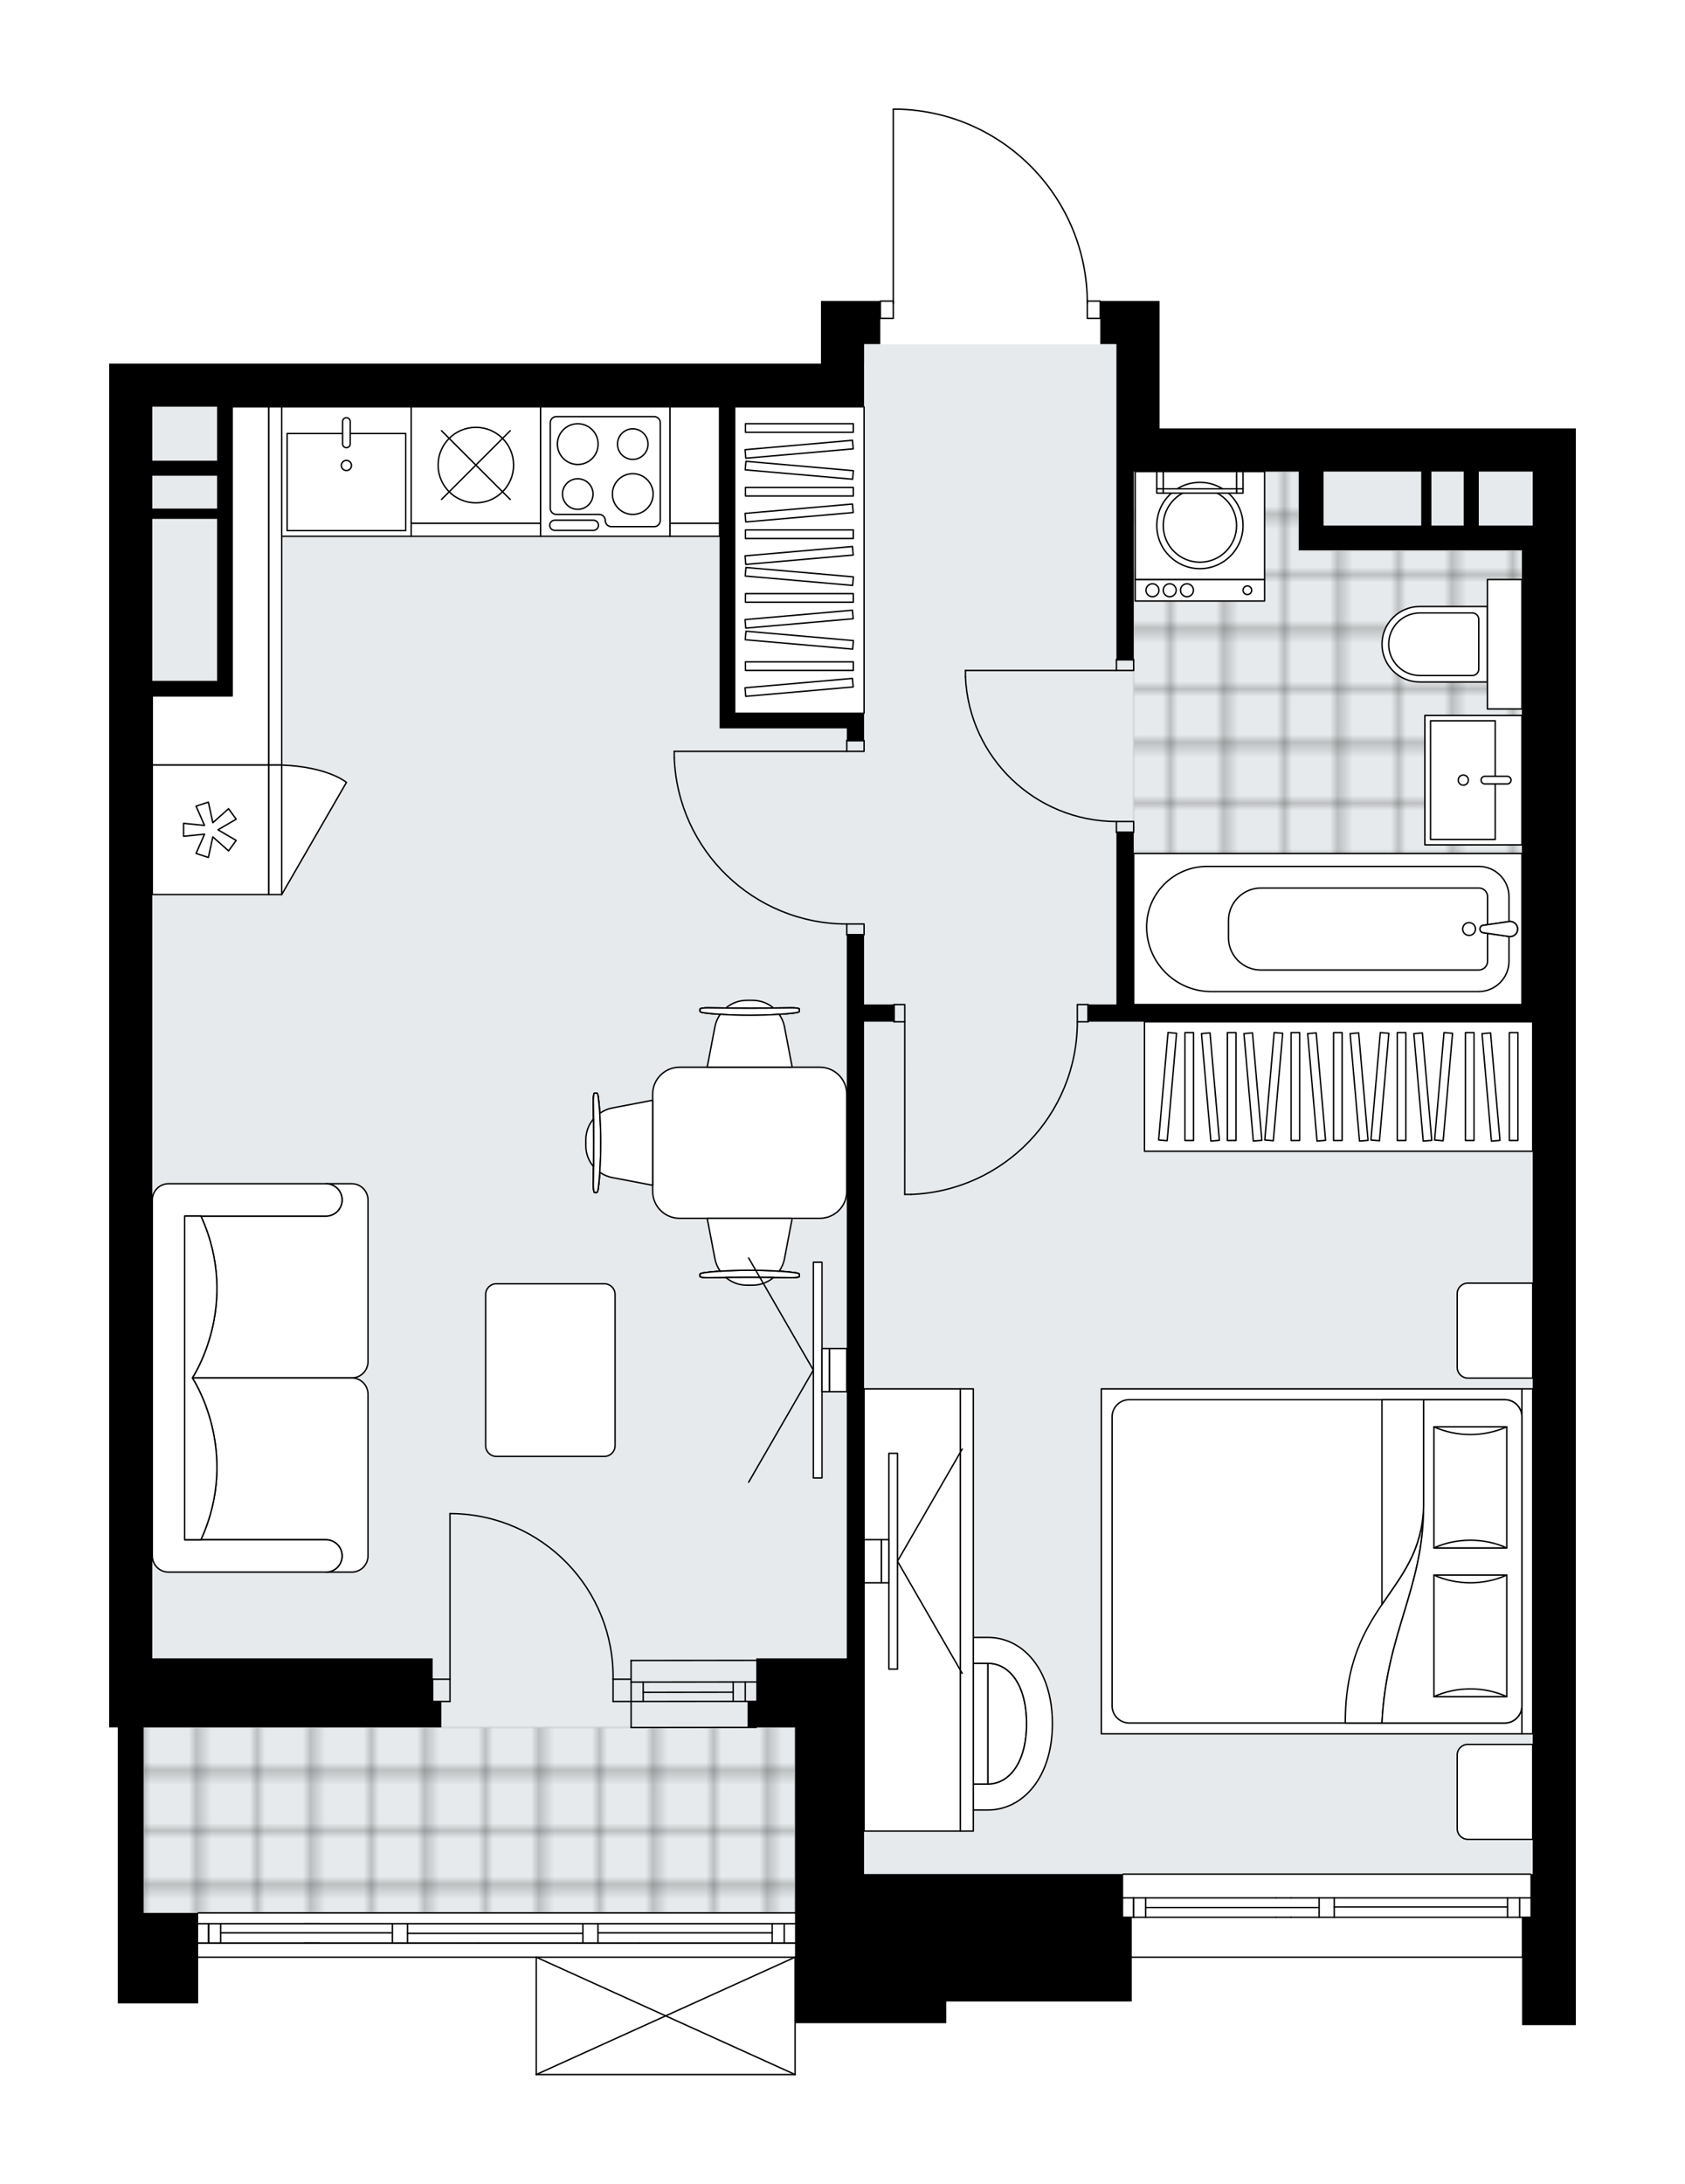 <svg xmlns="http://www.w3.org/2000/svg" xmlns:xlink="http://www.w3.org/1999/xlink" height="2000px" id="Layer_1" style="enable-background:new 0 0 1543.88 2000;" version="1.1" viewBox="0 0 1543.88 2000" width="1543.88px" x="0px" y="0px" xml:space="preserve">
<style type="text/css">
	.st0{fill:none;}
	.st1{opacity:0.5;fill:none;stroke:#121617;stroke-width:0.4;stroke-miterlimit:10;}
	.st2{fill:#FFFFFF;}
	.st3{fill:#E7EAEC;}
	
		.st4{fill:url(#SVGID_1_);stroke:#C8C8C8;stroke-width:2;stroke-linecap:round;stroke-linejoin:round;stroke-miterlimit:10;stroke-opacity:0.5;}
	
		.st5{fill:url(#SVGID_00000152961853478576092290000013680415254573443495_);stroke:#C8C8C8;stroke-width:2;stroke-linecap:round;stroke-linejoin:round;stroke-miterlimit:10;stroke-opacity:0.5;}
	.st6{fill:none;stroke:#000000;stroke-width:1.3;stroke-linecap:round;stroke-linejoin:round;stroke-miterlimit:10;}
	.st7{fill:#FFFFFF;stroke:#000000;stroke-width:1.3;stroke-linecap:round;stroke-linejoin:round;stroke-miterlimit:10;}
	.st8{font-family: 'Arial-BoldMT','Arial'; font-weight:bold;}
	.st9{font-size:104.575px;}
	.st10{font-size:87.146px;}
	.st11{font-family: 'ArialMT','Arial';}
	.st12{font-size:40px;}
</style>
<pattern height="14.57" id="New_Pattern_Swatch_3" patternUnits="userSpaceOnUse" style="overflow:visible;" viewBox="7.49 -22.06 14.57 14.57" width="14.57" x="-2704.74" y="-3347.55">
	<g>
		<rect class="st0" height="14.57" width="14.57" x="7.49" y="-22.06" />
		<g>
			<rect class="st1" height="7.29" width="7.29" x="14.77" y="-7.49" />
		</g>
		<g>
			<rect class="st1" height="7.29" width="7.29" x="0.2" y="-7.49" />
		</g>
		<g>
			<rect class="st1" height="7.29" width="7.29" x="22.06" y="-14.77" />
		</g>
		<g>
			<rect class="st1" height="7.29" width="7.29" x="7.49" y="-14.77" />
			<rect class="st1" height="7.29" width="7.29" x="14.77" y="-22.06" />
		</g>
		<g>
			<rect class="st1" height="7.29" width="7.29" x="0.2" y="-22.06" />
		</g>
		<g>
			<rect class="st1" height="7.29" width="7.29" x="22.06" y="-29.35" />
		</g>
		<g>
			<rect class="st1" height="7.29" width="7.29" x="7.49" y="-29.35" />
		</g>
	</g>
</pattern>
<path class="st2" d="M1443.88,392.4v1126.46v197.77v40.78  v35.17v62.18h-49.25v-61.57h-357.63v39.91H867.02v19.88H729.14V1900c0,0,0,0.01,0,0.01c0,0.04-0.01,0.07-0.02,0.11  c-0.01,0.05-0.01,0.1-0.03,0.15c0,0,0,0,0,0.01c0,0.01-0.01,0.01-0.01,0.01c-0.05,0.09-0.12,0.17-0.2,0.23  c-0.02,0.02-0.04,0.03-0.06,0.04c-0.09,0.05-0.2,0.09-0.31,0.09H491.35c-0.12,0-0.22-0.04-0.31-0.09c-0.02-0.01-0.04-0.03-0.06-0.04  c-0.08-0.06-0.16-0.14-0.2-0.23c0-0.01-0.01-0.01-0.01-0.01c0,0,0,0,0-0.01c-0.02-0.04-0.02-0.1-0.03-0.15  c-0.01-0.04-0.02-0.07-0.02-0.11c0,0,0-0.01,0-0.01v-106.82H181.59v41.69h-73.65v-55.3v-27.52v-169.99H100v-23.7v-39.5V372.52h0.03  v-39.5h652.17v-57.34h39.53h14.25c0.05-0.31,0.31-0.55,0.63-0.55h11.21l0-175.12c0-0.36,0.29-0.65,0.65-0.65h5.18c0,0,0.01,0,0.01,0  c0,0,0.01,0,0.01,0c46.66,1.38,90.27,20.59,122.79,54.09c31.9,32.86,49.73,75.98,50.4,121.68l11.24,0c0.32,0,0.58,0.24,0.63,0.55  h14.18h39.53V392.4h341.86h0.76H1443.88z" id="background" />
<g id="floor">
	<polygon class="st3" points="1022.93,431.9 1022.93,315.3 791.71,315.3 791.71,372.6 139.56,372.6 139.56,1518.8 131.62,1518.8    131.62,1751.96 728.45,1751.96 728.45,1716.44 791.71,1716.44 811.06,1716.44 1404.32,1716.44 1404.32,431.9  " />
	<pattern id="SVGID_1_" patternTransform="matrix(6.972 0 0 6.972 28766.69 19525.494)" xlink:href="#New_Pattern_Swatch_3">
	</pattern>
	<rect class="st4" height="169.89" width="596.82" x="131.62" y="1582.08" />
	
		<pattern id="SVGID_00000030450578759753933900000014786180013836494247_" patternTransform="matrix(6.972 0 0 6.972 28766.69 19525.494)" xlink:href="#New_Pattern_Swatch_3">
	</pattern>
	
		<polygon points="   1189.97,504.02 1189.97,431.89 1038.74,431.89 1038.74,920.02 1394.45,920.02 1394.45,504.02  " style="fill:url(#SVGID_00000030450578759753933900000014786180013836494247_);stroke:#C8C8C8;stroke-width:2;stroke-linecap:round;stroke-linejoin:round;stroke-miterlimit:10;stroke-opacity:0.5;" />
	<g id="LINE_00000024686914192795860930000002307936391253863048_">
		<line class="st6" x1="578.25" x2="692.85" y1="1540.55" y2="1540.44" />
	</g>
	<g id="LINE_00000140700724153194848040000012891389370930789259_">
		<line class="st6" x1="578.25" x2="692.85" y1="1558.33" y2="1558.23" />
	</g>
	<g id="LINE_00000007390701659005134070000013016871664080354214_">
		<line class="st6" x1="589.32" x2="671.76" y1="1549.93" y2="1549.82" />
	</g>
	<g id="LINE_00000071548033738914367880000007559990289039804561_">
		<line class="st6" x1="682.83" x2="682.83" y1="1540.44" y2="1558.23" />
	</g>
	<g id="LINE_00000057841660690704087940000007952938646004526214_">
		<line class="st6" x1="589.32" x2="589.32" y1="1540.55" y2="1558.33" />
	</g>
	<g id="LINE_00000009568400899875097250000017916426287025540772_">
		<line class="st6" x1="578.25" x2="692.85" y1="1520.78" y2="1520.68" />
	</g>
	<g id="LINE_00000171716769569548707180000017873782367778109364_">
		<line class="st6" x1="692.87" x2="578.28" y1="1582.06" y2="1582.17" />
	</g>
	<g id="LINE_00000171688958856177020550000010051411492863562397_">
		<line class="st6" x1="671.76" x2="671.76" y1="1540.43" y2="1558.21" />
	</g>
	<g id="LINE_00000158011506858022810680000018119009494156689316_">
		<line class="st6" x1="578.25" x2="578.28" y1="1520.78" y2="1582.17" />
	</g>
	<g id="LINE_00000146473747464395641970000003850716551337850774_">
		<line class="st6" x1="1029.1" x2="1402.23" y1="1716.45" y2="1716.45" />
	</g>
	<g id="LINE_00000149367887275740864930000013048966579096822451_">
		<line class="st6" x1="1038.62" x2="1038.62" y1="1738.19" y2="1755.97" />
	</g>
	<g id="LINE_00000160184476838956311750000018114837009688453815_">
		<line class="st6" x1="1392.35" x2="1392.35" y1="1738.19" y2="1755.97" />
	</g>
	<g id="LINE_00000064356165978632597800000013092839777549393321_">
		<line class="st6" x1="1381.28" x2="1222.49" y1="1746.59" y2="1746.59" />
	</g>
	<g id="LINE_00000080904037125174518110000001302183534587128200_">
		<line class="st6" x1="1381.28" x2="1381.28" y1="1755.97" y2="1738.19" />
	</g>
	<g id="LINE_00000116236326930389431070000016363747801039420846_">
		<line class="st6" x1="1038.62" x2="1038.62" y1="1738.19" y2="1755.97" />
	</g>
	<g id="LINE_00000151540461697228435660000000563285699934419097_">
		<line class="st6" x1="1049.69" x2="1049.69" y1="1755.97" y2="1738.19" />
	</g>
	<g id="LINE_00000092424225574481963980000005422489601530910089_">
		<line class="st6" x1="1026.85" x2="1013.02" y1="1755.97" y2="1755.97" />
	</g>
	<g id="LINE_00000121978534337530133120000000840882369284225156_">
		<line class="st6" x1="1013.02" x2="1026.85" y1="1738.19" y2="1738.19" />
	</g>
	<g id="LINE_00000126288902966110690430000008617706257700527507_">
		<line class="st6" x1="1402.23" x2="1029.1" y1="1792.53" y2="1792.53" />
	</g>
	<g id="LINE_00000067198199699709928320000014417985793875840135_">
		<line class="st6" x1="1222.49" x2="1222.49" y1="1738.19" y2="1755.97" />
	</g>
	<g id="LINE_00000026843296840890314890000010055857452683154307_">
		<line class="st6" x1="1182.97" x2="1169.14" y1="1755.97" y2="1755.97" />
	</g>
	<g id="LINE_00000171689768035619978990000004596000031718269827_">
		<line class="st6" x1="1208.66" x2="1208.66" y1="1755.97" y2="1738.19" />
	</g>
	<g id="LINE_00000152263164664165126080000014696163171093025436_">
		<line class="st6" x1="1169.14" x2="1182.97" y1="1738.19" y2="1738.19" />
	</g>
	<g id="LINE_00000027562034696612777440000014239921333995644094_">
		<line class="st6" x1="1208.66" x2="1049.69" y1="1747.08" y2="1747.08" />
	</g>
	<g id="LWPOLYLINE_00000180336077111617522060000006510158273460660368_">
		<line class="st6" x1="1182.97" x2="1402.23" y1="1738.19" y2="1738.19" />
	</g>
	<g id="LWPOLYLINE_00000178914186798014860810000007615621224673859476_">
		<line class="st6" x1="1169.14" x2="1026.85" y1="1738.19" y2="1738.19" />
	</g>
	<g id="LWPOLYLINE_00000163761499026715136100000018302500033178886047_">
		<line class="st6" x1="1013.02" x2="1029.1" y1="1738.19" y2="1738.19" />
	</g>
	<g id="LWPOLYLINE_00000170266664472600397180000004482373066430452652_">
		<line class="st6" x1="1182.97" x2="1402.23" y1="1755.97" y2="1755.97" />
	</g>
	<g id="LWPOLYLINE_00000083057437121045762380000001450626325023893429_">
		<line class="st6" x1="1169.14" x2="1026.85" y1="1755.97" y2="1755.97" />
	</g>
	<g id="LWPOLYLINE_00000103987389791799478170000006009262625272002458_">
		<line class="st6" x1="1013.02" x2="1029.1" y1="1755.97" y2="1755.97" />
	</g>
	<g id="LINE_00000039813275705340665960000008920078308314163363_">
		<line class="st6" x1="181.59" x2="728.44" y1="1751.96" y2="1751.96" />
	</g>
	<g id="LINE_00000098930090263383010600000010768622465891402628_">
		<line class="st6" x1="191.12" x2="191.12" y1="1761.84" y2="1779.63" />
	</g>
	<g id="LINE_00000092426113909924283150000005590016197852141239_">
		<line class="st6" x1="718.56" x2="718.56" y1="1761.84" y2="1779.63" />
	</g>
	<g id="LINE_00000133491489123238531510000009730142902073736628_">
		<line class="st6" x1="707.5" x2="547.91" y1="1770.24" y2="1770.24" />
	</g>
	<g id="LINE_00000000192820478982484060000003326404674834057405_">
		<line class="st6" x1="707.5" x2="707.5" y1="1779.63" y2="1761.84" />
	</g>
	<g id="LINE_00000139983990277016366630000006514238042859855528_">
		<line class="st6" x1="191.12" x2="191.12" y1="1761.84" y2="1779.63" />
	</g>
	<g id="LINE_00000155842626530700547060000018287295811173313178_">
		<line class="st6" x1="202.19" x2="202.19" y1="1779.63" y2="1761.84" />
	</g>
	<g id="LINE_00000116223039613927373780000006143817845886262679_">
		<line class="st6" x1="373.38" x2="373.38" y1="1761.84" y2="1779.63" />
	</g>
	<g id="LINE_00000149375782459174569710000017661208577646757290_">
		<line class="st6" x1="438.93" x2="425.09" y1="1779.63" y2="1779.63" />
	</g>
	<g id="LINE_00000031910849331035229340000002923043045345558444_">
		<line class="st6" x1="359.55" x2="359.55" y1="1779.63" y2="1761.84" />
	</g>
	<g id="LINE_00000129168088955952858650000004191301076734590142_">
		<line class="st6" x1="425.09" x2="438.93" y1="1761.84" y2="1761.84" />
	</g>
	<g id="LINE_00000151511309985462137500000013701390006700409533_">
		<line class="st6" x1="728.44" x2="181.59" y1="1779.63" y2="1779.63" />
	</g>
	<g id="LINE_00000085939379996874880170000003050785950734975163_">
		<line class="st6" x1="547.91" x2="547.91" y1="1761.84" y2="1779.63" />
	</g>
	<g id="LINE_00000016046184320258143960000006690781022066597310_">
		<line class="st6" x1="585.66" x2="571.83" y1="1779.63" y2="1779.63" />
	</g>
	<g id="LINE_00000121993387908062791910000011579953128914167709_">
		<line class="st6" x1="534.07" x2="534.07" y1="1779.63" y2="1761.84" />
	</g>
	<g id="LINE_00000099621032823927726650000007351474663629916344_">
		<line class="st6" x1="571.83" x2="585.66" y1="1761.84" y2="1761.84" />
	</g>
	<g id="LINE_00000008858662957006270780000013647059514080498321_">
		<line class="st6" x1="534.07" x2="373.38" y1="1770.73" y2="1770.73" />
	</g>
	<g id="LWPOLYLINE_00000060751141287810217640000005550022834911377829_">
		<line class="st6" x1="585.66" x2="728.44" y1="1761.84" y2="1761.84" />
	</g>
	<g id="LWPOLYLINE_00000120544174471312631400000011541099009197909679_">
		<line class="st6" x1="571.83" x2="438.93" y1="1761.84" y2="1761.84" />
	</g>
	<g id="LWPOLYLINE_00000130644749630811137170000012012979400007263422_">
		<line class="st6" x1="425.09" x2="181.59" y1="1761.84" y2="1761.84" />
	</g>
	<g id="LWPOLYLINE_00000088855701575616998000000005974616245709938875_">
		<line class="st6" x1="585.66" x2="728.44" y1="1779.63" y2="1779.63" />
	</g>
	<g id="LWPOLYLINE_00000167387060858206468280000018154480930007385265_">
		<line class="st6" x1="571.83" x2="438.93" y1="1779.63" y2="1779.63" />
	</g>
	<g id="LWPOLYLINE_00000139261081246083056520000016651875421339570606_">
		<line class="st6" x1="425.09" x2="181.59" y1="1779.63" y2="1779.63" />
	</g>
	<g id="LINE_00000078014317743659733580000006491477770307617454_">
		<line class="st6" x1="292.72" x2="278.89" y1="1779.63" y2="1779.63" />
	</g>
	<g id="LINE_00000165913838357617094960000012406309423125439922_">
		<line class="st6" x1="278.89" x2="292.72" y1="1761.84" y2="1761.84" />
	</g>
	<g id="LINE_00000066480526571000355250000014940988747930321805_">
		<line class="st6" x1="358.34" x2="202.19" y1="1770.24" y2="1770.24" />
	</g>
	<line class="st6" x1="181.02" x2="728.45" y1="1792.53" y2="1792.53" />
	<g id="LWPOLYLINE_00000150061365518080432410000009415588602297677733_">
		<rect class="st6" height="15.81" width="11.86" x="996.25" y="275.77" />
	</g>
	<g id="LWPOLYLINE_00000180341448485423441020000004745737763691507870_">
		<rect class="st6" height="15.81" width="11.86" x="806.63" y="275.77" />
	</g>
	<g id="LWPOLYLINE_00000164486450621255147360000010500781885284718216_">
		<path class="st6" d="M823.67,100c96.13,2.85,172.59,81.6,172.59,177.77" />
	</g>
	<g id="LINE_00000138565970496960212860000006725054190434280623_">
		<line class="st6" x1="818.48" x2="818.49" y1="277.77" y2="100" />
	</g>
	<g id="LINE_00000030445962865242052670000009227567414464449157_">
		<line class="st6" x1="818.49" x2="823.67" y1="100" y2="100" />
	</g>
	<g id="LWPOLYLINE_00000164513056825305937190000001985728914790047908_">
		<rect class="st6" height="9.88" width="15.81" x="775.88" y="678.28" />
	</g>
	<g id="LWPOLYLINE_00000177453682044594579380000016662376380615953804_">
		<rect class="st6" height="9.88" width="15.81" x="775.88" y="846.26" />
	</g>
	<g id="LINE_00000050655170571987708780000012657777591529616272_">
		<line class="st6" x1="775.88" x2="791.69" y1="678.28" y2="678.28" />
	</g>
	<g id="LINE_00000134954081832467510990000013193959672625770670_">
		<line class="st6" x1="775.88" x2="791.69" y1="856.14" y2="856.14" />
	</g>
	<g id="LINE_00000062905463940795502830000009887724742784049045_">
		<line class="st6" x1="775.88" x2="617.78" y1="688.16" y2="688.16" />
	</g>
	<g id="LINE_00000035519825181001064810000009760719254349834145_">
		<line class="st6" x1="617.78" x2="617.78" y1="694.09" y2="688.16" />
	</g>
	<g id="ARC_00000129896849442817059700000002831680157265494931_">
		<path class="st6" d="M775.88,846.26c-85.01-0.05-154.81-67.23-158.09-152.17" />
	</g>
	<g id="LWPOLYLINE_00000103223287119895788270000001078604932145469880_">
		<rect class="st6" height="9.88" width="15.81" x="1022.93" y="604.17" />
	</g>
	<g id="LWPOLYLINE_00000130615069465999495080000009624046608156632502_">
		<rect class="st6" height="9.88" width="15.81" x="1022.92" y="752.39" />
	</g>
	<g id="LINE_00000015320194852934826110000011841711028455553471_">
		<line class="st6" x1="1022.93" x2="1038.74" y1="604.17" y2="604.17" />
	</g>
	<g id="LINE_00000108279859372368023420000003360023938307196047_">
		<line class="st6" x1="1022.92" x2="1038.73" y1="762.27" y2="762.27" />
	</g>
	<g id="LINE_00000105394420191217574180000002512697538887664524_">
		<line class="st6" x1="1022.93" x2="884.59" y1="614.05" y2="614.05" />
	</g>
	<g id="ARC_00000161598812565696404860000009701211044726553010_">
		<path class="st6" d="M1022.92,752.39c-74.1-0.05-135.04-58.39-138.33-132.41" />
	</g>
	<g id="LINE_00000010301171287938629130000007496986351688524435_">
		<line class="st6" x1="884.59" x2="884.59" y1="614.05" y2="619.98" />
	</g>
	<g id="LWPOLYLINE_00000155866498184064231370000018283865555688650122_">
		<rect class="st6" height="15.81" width="9.88" x="819.12" y="920.02" />
	</g>
	<g id="LWPOLYLINE_00000059998786290500398750000004944290076512950934_">
		<rect class="st6" height="15.81" width="9.88" x="987.1" y="920.02" />
	</g>
	<g id="LINE_00000131325937030478125180000015599434483468328608_">
		<line class="st6" x1="819.12" x2="819.12" y1="935.83" y2="920.02" />
	</g>
	<g id="LINE_00000023282577936330471670000012612913446962890656_">
		<line class="st6" x1="996.98" x2="996.98" y1="935.83" y2="920.02" />
	</g>
	<g id="LINE_00000044168221001330511340000011186573877112937364_">
		<line class="st6" x1="829" x2="828.99" y1="935.83" y2="1093.93" />
	</g>
	<g id="LINE_00000176749902388771241650000001763257016402063496_">
		<line class="st6" x1="834.92" x2="828.99" y1="1093.93" y2="1093.93" />
	</g>
	<g id="ARC_00000139264005345490350330000006287155953915801991_">
		<path class="st6" d="M987.1,935.83c-0.05,85.01-67.23,154.81-152.17,158.09" />
	</g>
	<g id="ARC_00000091701139304616571590000002409016239398108836_">
		<path class="st6" d="M561.73,1537.95c1.23-82.54-64.68-150.45-147.22-151.69c-0.74-0.01-1.48-0.02-2.22-0.02" />
	</g>
	<g id="LINE_00000089556504846304396630000005714586561465951888_">
		<line class="st6" x1="412.29" x2="412.29" y1="1537.95" y2="1386.25" />
	</g>
	<g id="LINE_00000120546640341386571540000000749779640726774169_">
		<line class="st6" x1="577.58" x2="561.73" y1="1537.95" y2="1537.95" />
	</g>
	<g id="LINE_00000083049002259895827650000006043353370010241948_">
		<line class="st6" x1="561.73" x2="561.73" y1="1537.95" y2="1558.33" />
	</g>
	<g id="LINE_00000023276138445827176030000008641015143245669766_">
		<line class="st6" x1="561.73" x2="577.58" y1="1558.33" y2="1558.33" />
	</g>
	<g id="LINE_00000081637606030462392660000016754088044635442856_">
		<line class="st6" x1="396.44" x2="412.29" y1="1558.33" y2="1558.33" />
	</g>
	<g id="LINE_00000147206524689072158240000007369185163146369184_">
		<line class="st6" x1="412.29" x2="412.29" y1="1558.33" y2="1537.95" />
	</g>
	<g id="LINE_00000043422039032222124750000003254400753183361154_">
		<line class="st6" x1="412.29" x2="396.44" y1="1537.95" y2="1537.95" />
	</g>
	<g id="LINE_00000132786099764865747120000016040642151509783456_">
		<line class="st6" x1="396.44" x2="396.44" y1="1558.33" y2="1537.95" />
	</g>
	<g id="LINE_00000079467093991657157630000007424659377984796566_">
		<line class="st6" x1="728.49" x2="491.34" y1="1900" y2="1900" />
	</g>
	<g id="LINE_00000132769788107020086640000002960349139931327115_">
		<line class="st6" x1="491.34" x2="491.34" y1="1900" y2="1792.53" />
	</g>
	<g id="LINE_00000083060496757439637800000004796165040097404853_">
		<line class="st6" x1="728.49" x2="728.49" y1="1792.53" y2="1900" />
	</g>
	<g id="LWPOLYLINE_00000132782119322211784590000011153990764569588922_">
		<line class="st6" x1="491.34" x2="728.49" y1="1792.53" y2="1900" />
	</g>
	<g id="LWPOLYLINE_00000054224895522915857810000017925927414149722284_">
		<line class="st6" x1="728.49" x2="491.34" y1="1792.53" y2="1900" />
	</g>
	<polygon points="1029.11,1716.37 791.68,1716.37 791.68,1582.06 791.71,1582.06 791.71,1518.86 791.71,935.75 819.14,935.75    819.14,919.95 791.71,919.95 791.71,856.23 775.88,856.23 775.88,1518.86 692.89,1518.86 692.89,1558.36 684.99,1558.36    684.99,1582.06 692.89,1582.06 728.44,1582.06 728.44,1827.99 728.31,1827.99 728.31,1852.97 867.02,1852.97 867.02,1833.09    1037.01,1833.09 1037.01,1755.87 1029.11,1755.87  " />
	<path d="M1404.32,392.4h-341.86V275.67h-39.53h-14.81v39.5h14.81v77.22v39.5v172.28h15.83V431.9h151.22v49.44v22.68h204.49v415.92   h-355.75V762.19h-15.8v157.76h-25.93v15.8h407.32v583.11v197.51h-2.07v39.5h-7.9v36.7h0.29v62.18h49.25v-62.18v-35.17v-40.78   v-197.77V392.4h-38.8H1404.32z M1302.18,481.34h-89.49V431.9h89.49V481.34z M1341.11,481.34h-29.59V431.9h29.59V481.34z    M1404.32,481.34h-49.38V431.9h49.38V481.34z" />
	<path d="M791.74,275.67h-39.53v57.34H100.03v39.5H100v1146.34v39.5v23.7h7.93v169.99v27.52v55.3h73.65v-82.83h-49.95v-169.99   h272.73v-23.7h-7.9v-39.5H139.57V637.31h59.35h13.83V372.52h446.57v294.61h13.83h102.77v11.21h15.8v-11.21v-14.02H673.14v-280.6   h118.57v-39.5h0.03v-17.84h14.81v-39.5H791.74z M139.57,372.52h59.35v49.44h-59.35V372.52z M139.57,435.72h59.35v30.07h-59.35   V435.72z M139.57,623.55V475.22h59.32l0.03-0.11v148.44H139.57z" />
</g>
<g id="mebel">
	<g>
		<path class="st7" d="M1335.15,1184.88v67.38c0,5.46,4.42,9.88,9.88,9.88h59.29v-86.95h-59.47    C1339.49,1175.19,1335.15,1179.53,1335.15,1184.88z" />
		<path class="st7" d="M1335.15,1607.35v67.38c0,5.46,4.42,9.88,9.88,9.88h59.29v-86.95h-59.47    C1339.49,1597.65,1335.15,1601.99,1335.15,1607.35z" />
		<g>
			
				<rect class="st7" height="9.88" transform="matrix(-1.836970e-16 1 -1 -1.836970e-16 2829.362 30.611)" width="315.93" x="1241.41" y="1425.05" />
			
				<rect class="st7" height="385.36" transform="matrix(-1.836970e-16 1 -1 -1.836970e-16 2631.739 228.234)" width="315.93" x="1043.79" y="1237.3" />
			<path class="st7" d="M1394.43,1297.71v264.54c0,8.73-7.08,15.81-15.81,15.81h-343.86c-8.73,0-15.81-7.08-15.81-15.81v-264.54     c0-8.73,7.08-15.81,15.81-15.81h343.86C1387.36,1281.9,1394.43,1288.98,1394.43,1297.71z" />
			<path class="st7" d="M1266.22,1578.07c4.05-82.63,38.1-123.58,38.12-197.98c-2.69,79.61-71.87,88.11-71.72,197.98     L1266.22,1578.07z" />
			<g>
				<path class="st7" d="M1266.22,1578.07c4.05-82.63,38.1-123.58,38.12-197.98l0-98.18h74.29c8.73,0,15.81,7.08,15.81,15.81v264.54      c0,8.73-7.08,15.81-15.81,15.81L1266.22,1578.07L1266.22,1578.07z" />
			</g>
			
				<rect class="st7" height="66.73" transform="matrix(-1.836970e-16 1 -1 -1.836970e-16 2709.442 15.034)" width="110.87" x="1291.77" y="1328.87" />
			<path class="st7" d="M1313.84,1417.67c20.96-9.39,45.77-9.39,66.73,0H1313.84z" />
			<path class="st7" d="M1380.57,1306.8c-20.96,9.39-45.77,9.39-66.73,0L1380.57,1306.8z" />
			
				<rect class="st7" height="66.73" transform="matrix(-1.836970e-16 1 -1 -1.836970e-16 2845.423 151.014)" width="111.29" x="1291.56" y="1464.85" />
			<path class="st7" d="M1313.84,1553.87c20.96-9.43,45.77-9.43,66.73,0H1313.84z" />
			<path class="st7" d="M1380.57,1442.57c-20.96,9.43-45.77,9.43-66.73,0H1380.57z" />
			<g>
				<path class="st7" d="M1304.34,1380.08v-98.18h-38.12v187.6C1284.2,1442.92,1302.96,1420.79,1304.34,1380.08z" />
			</g>
		</g>
	</g>
	<g>
		<g>
			<g>
				<path class="st7" d="M806.28,1538.16v81.07c0,8.16,6.62,14.78,14.78,14.78h84.14v-110.62h-84.14      C812.9,1523.38,806.28,1529.99,806.28,1538.16z" />
				<path class="st7" d="M905.19,1634c19.2,0,35.42-19.32,35.42-55.33s-16.02-55.29-35.42-55.29V1634z" />
				<path class="st7" d="M905.19,1499.66c32.36,0,59.08,29.89,59.08,79s-27.06,79.05-59.08,79.05H821.1V1634h84.09      c19.2,0,35.42-19.32,35.42-55.33s-16.02-55.29-35.42-55.29H821.1v-23.71H905.19z" />
			</g>
		</g>
		<g>
			
				<rect class="st7" height="88.28" transform="matrix(-5.881253e-10 1 -1 -5.881253e-10 2310.331 638.698)" width="404.98" x="633.33" y="1430.38" />
			
				<rect class="st7" height="11.86" transform="matrix(-4.035956e-10 1 -1 -4.035956e-10 2360.397 588.632)" width="404.98" x="683.39" y="1468.59" />
		</g>
	</g>
	<g>
		
			<rect class="st7" height="355.72" transform="matrix(1.435268e-10 -1 1 1.435268e-10 231.341 2221.597)" width="118.57" x="1167.18" y="817.27" />
		<g>
			
				<rect class="st7" height="7.85" transform="matrix(1.353229e-10 -1 1 1.353229e-10 94.499 2084.755)" width="98.81" x="1040.22" y="991.2" />
			
				<rect class="st7" height="7.85" transform="matrix(1.353229e-10 -1 1 1.353229e-10 133.409 2123.665)" width="98.81" x="1079.13" y="991.2" />
			
				<rect class="st7" height="7.85" transform="matrix(1.355254e-10 -1 1 1.355254e-10 191.772 2182.029)" width="98.81" x="1137.49" y="991.2" />
			
				<rect class="st7" height="7.85" transform="matrix(1.352128e-10 -1 1 1.352128e-10 230.682 2220.938)" width="98.81" x="1176.4" y="991.2" />
			
				<rect class="st7" height="7.85" transform="matrix(1.353043e-10 -1 1 1.353043e-10 289.045 2279.302)" width="98.81" x="1234.77" y="991.2" />
			
				<rect class="st7" height="7.85" transform="matrix(0.087 -0.996 0.996 0.087 -14.44 1974.497)" width="98.81" x="1020.77" y="991.2" />
			
				<rect class="st7" height="7.85" transform="matrix(0.087 -0.996 0.996 0.087 74.355 2071.4)" width="98.81" x="1118.04" y="991.2" />
			
				<rect class="st7" height="7.85" transform="matrix(0.087 -0.996 0.996 0.087 163.15 2168.303)" width="98.81" x="1215.31" y="991.2" />
			
				<rect class="st7" height="7.85" transform="matrix(-0.087 -0.996 0.996 -0.087 214.404 2186.721)" width="98.81" x="1059.68" y="991.2" />
			
				<rect class="st7" height="7.85" transform="matrix(-0.087 -0.996 0.996 -0.087 256.704 2225.482)" width="98.81" x="1098.59" y="991.2" />
			
				<rect class="st7" height="7.85" transform="matrix(-0.087 -0.996 0.996 -0.087 320.154 2283.624)" width="98.81" x="1156.95" y="991.2" />
			
				<rect class="st7" height="7.85" transform="matrix(-0.087 -0.996 0.996 -0.087 362.455 2322.385)" width="98.81" x="1195.86" y="991.2" />
			
				<rect class="st7" height="7.85" transform="matrix(0.087 -0.996 0.996 0.087 216.427 2226.445)" width="98.81" x="1273.68" y="991.2" />
			
				<rect class="st7" height="7.85" transform="matrix(-0.087 -0.996 0.996 -0.087 425.906 2380.527)" width="98.81" x="1254.22" y="991.2" />
			
				<rect class="st7" height="7.85" transform="matrix(1.355068e-10 -1 1 1.355068e-10 351.524 2341.78)" width="98.81" x="1297.25" y="991.2" />
			
				<rect class="st7" height="7.85" transform="matrix(1.352128e-10 -1 1 1.352128e-10 391.744 2382)" width="98.81" x="1337.47" y="991.2" />
			
				<rect class="st7" height="7.85" transform="matrix(-0.087 -0.996 0.996 -0.087 493.83 2442.768)" width="98.81" x="1316.7" y="991.2" />
		</g>
	</g>
	<g>
		<rect class="st7" height="280.63" width="118.57" x="673.13" y="372.6" />
		<g>
			<rect class="st7" height="7.85" width="98.81" x="683.01" y="388.06" />
			<rect class="st7" height="7.85" width="98.81" x="683.01" y="446.42" />
			<rect class="st7" height="7.85" width="98.81" x="683.01" y="485.33" />
			<rect class="st7" height="7.85" width="98.81" x="683.01" y="543.7" />
			
				<rect class="st7" height="7.85" transform="matrix(0.996 0.087 -0.087 0.996 40.342 -62.195)" width="98.81" x="683.01" y="426.97" />
			
				<rect class="st7" height="7.85" transform="matrix(0.996 0.087 -0.087 0.996 48.82 -61.825)" width="98.81" x="683.01" y="524.24" />
			
				<rect class="st7" height="7.85" transform="matrix(0.996 -0.087 0.087 0.996 -33.072 65.4)" width="98.81" x="683.01" y="407.51" />
			
				<rect class="st7" height="7.85" transform="matrix(0.996 -0.087 0.087 0.996 -38.159 65.622)" width="98.81" x="683.01" y="465.88" />
			
				<rect class="st7" height="7.85" transform="matrix(0.996 -0.087 0.087 0.996 -41.55 65.77)" width="98.81" x="683.01" y="504.79" />
			
				<rect class="st7" height="7.85" transform="matrix(0.996 0.087 -0.087 0.996 53.907 -61.603)" width="98.81" x="683.01" y="582.61" />
			
				<rect class="st7" height="7.85" transform="matrix(0.996 -0.087 0.087 0.996 -46.637 65.993)" width="98.81" x="683.01" y="563.15" />
			<rect class="st7" height="7.85" width="98.81" x="683.01" y="606.17" />
			
				<rect class="st7" height="7.85" transform="matrix(0.996 -0.087 0.087 0.996 -52.082 66.23)" width="98.81" x="683.01" y="625.63" />
		</g>
	</g>
	<g>
		<path class="st7" d="M298.64,1113.78L298.64,1113.78c8.19,0,14.82-6.64,14.82-14.82v0c0-8.19-6.64-14.82-14.82-14.82h0h23.66    c8.22,0,14.88,6.66,14.88,14.88v148.09c0,8.19-6.7,14.89-14.89,14.89l-146.08,0c0,0,44.96-66.84,7.88-148.21H298.64z" />
		<path class="st7" d="M298.64,1410.21L298.64,1410.21c8.19,0,14.82,6.64,14.82,14.82v0c0,8.19-6.64,14.82-14.82,14.82h0h23.66    c8.22,0,14.88-6.66,14.88-14.88v-148.09c0-8.19-6.7-14.89-14.89-14.89l-146.08,0c0,0,44.96,66.84,7.88,148.21H298.64z" />
		<path class="st7" d="M154.38,1084.14h144.26c8.19,0,14.82,6.64,14.82,14.82l0,0c0,8.19-6.64,14.82-14.82,14.82H169.2v296.43    h129.44c8.19,0,14.82,6.64,14.82,14.82l0,0c0,8.19-6.64,14.82-14.82,14.82H154.38c-8.19,0-14.82-6.64-14.82-14.82v-326.08    C139.56,1090.81,146.23,1084.14,154.38,1084.14z" />
		<path class="st7" d="M184.09,1410.21c37.08-81.37-7.88-148.21-7.88-148.21v-0.01c0,0,44.96-66.84,7.88-148.21H169.2v296.43    L184.09,1410.21z" />
	</g>
	<g>
		<path class="st7" d="M751.16,1115.81H622.7c-13.64,0-24.7-11.06-24.7-24.7v-88.98c0-13.64,11.06-24.7,24.7-24.7h128.45    c13.64,0,24.7,11.06,24.7,24.7v88.98C775.86,1104.75,764.8,1115.81,751.16,1115.81z" />
		<g>
			<g id="LINE_00000021823282682743556020000008114735456197102211_">
				<path class="st7" d="M727.99,927.65c-23.92,3-58.26,3-82.18,0c-2.76-0.35-4.36-0.87-4.36-1.42v-0.14v-1.95      c0-0.59,3.1-1.07,6.92-1.07c25.62,0.41,51.45,0.41,77.07,0c3.82,0,6.92,0.48,6.92,1.07v1.95v0.14      C732.36,926.78,730.76,927.3,727.99,927.65z" />
			</g>
			<g id="LINE_00000028325991031832470970000005891024984008200614_">
				<path class="st7" d="M727.99,927.65c-23.92,3-58.26,3-82.18,0c-2.76-0.35-4.36-0.87-4.36-1.42v-0.14v-1.95      c0-0.59,3.1-1.07,6.92-1.07c25.62,0.41,51.45,0.41,77.07,0c3.82,0,6.92,0.48,6.92,1.07v1.95v0.14      C732.36,926.78,730.76,927.3,727.99,927.65z" />
			</g>
			<g id="LINE_00000067206157918132646180000002944488224767718548_">
				<path class="st7" d="M727.99,927.65c-23.92,3-58.26,3-82.18,0c-2.76-0.35-4.36-0.87-4.36-1.42v-0.14v-1.95      c0-0.59,3.1-1.07,6.92-1.07c25.62,0.41,51.45,0.41,77.07,0c3.82,0,6.92,0.48,6.92,1.07v1.95v0.14      C732.36,926.78,730.76,927.3,727.99,927.65z" />
			</g>
			<path class="st7" d="M708.75,923.21c-5.2-4.4-11.89-7.02-19.12-7.02h-5.45c-7.23,0-13.92,2.62-19.12,7.02     C679.62,923.34,694.18,923.34,708.75,923.21z" />
			<path class="st7" d="M725.84,977.42l-7.09-37.15c-0.8-4.2-2.55-7.98-4.87-11.31c-17.15,1.21-36.8,1.21-53.95,0     c-2.32,3.33-4.07,7.12-4.87,11.31l-7.09,37.15H725.84z" />
		</g>
		<g>
			<g id="LINE_00000098911295012632568610000004364784888147072159_">
				<path class="st7" d="M548.22,1005.53c3,23.92,3,58.26,0,82.18c-0.35,2.76-0.87,4.36-1.42,4.36h-0.14h-1.95      c-0.59,0-1.07-3.1-1.07-6.92c0.41-25.62,0.41-51.45,0-77.07c0-3.82,0.48-6.92,1.07-6.92h1.95h0.14      C547.36,1001.16,547.88,1002.77,548.22,1005.53z" />
			</g>
			<g id="LINE_00000178926799537765494740000016758921830122290821_">
				<path class="st7" d="M548.22,1005.53c3,23.92,3,58.26,0,82.18c-0.35,2.76-0.87,4.36-1.42,4.36h-0.14h-1.95      c-0.59,0-1.07-3.1-1.07-6.92c0.41-25.62,0.41-51.45,0-77.07c0-3.82,0.48-6.92,1.07-6.92h1.95h0.14      C547.36,1001.16,547.88,1002.77,548.22,1005.53z" />
			</g>
			<g id="LINE_00000119836960836996939720000004050911089612091546_">
				<path class="st7" d="M548.22,1005.53c3,23.92,3,58.26,0,82.18c-0.35,2.76-0.87,4.36-1.42,4.36h-0.14h-1.95      c-0.59,0-1.07-3.1-1.07-6.92c0.41-25.62,0.41-51.45,0-77.07c0-3.82,0.48-6.92,1.07-6.92h1.95h0.14      C547.36,1001.16,547.88,1002.77,548.22,1005.53z" />
			</g>
			<path class="st7" d="M543.79,1024.77c-4.4,5.2-7.02,11.89-7.02,19.12v5.45c0,7.23,2.62,13.92,7.02,19.12     C543.92,1053.9,543.92,1039.34,543.79,1024.77z" />
			<path class="st7" d="M598,1007.69l-37.15,7.09c-4.2,0.8-7.98,2.55-11.31,4.87c1.21,17.15,1.21,36.8,0,53.95     c3.33,2.32,7.12,4.07,11.31,4.87l37.15,7.09V1007.69z" />
		</g>
		<g>
			<g id="LINE_00000121262509354425533690000012750065016612245395_">
				<path class="st7" d="M645.82,1165.59c23.92-3,58.26-3,82.18,0c2.76,0.35,4.36,0.87,4.36,1.42v0.14v1.95      c0,0.59-3.1,1.07-6.92,1.07c-25.62-0.41-51.45-0.41-77.07,0c-3.82,0-6.92-0.48-6.92-1.07v-1.95V1167      C641.45,1166.45,643.05,1165.93,645.82,1165.59z" />
			</g>
			<g id="LINE_00000137837654848345402980000017114228310420817290_">
				<path class="st7" d="M645.82,1165.59c23.92-3,58.26-3,82.18,0c2.76,0.35,4.36,0.87,4.36,1.42v0.14v1.95      c0,0.59-3.1,1.07-6.92,1.07c-25.62-0.41-51.45-0.41-77.07,0c-3.82,0-6.92-0.48-6.92-1.07v-1.95V1167      C641.45,1166.45,643.05,1165.93,645.82,1165.59z" />
			</g>
			<g id="LINE_00000154417134705093100610000002305386180111523467_">
				<path class="st7" d="M645.82,1165.59c23.92-3,58.26-3,82.18,0c2.76,0.35,4.36,0.87,4.36,1.42v0.14v1.95      c0,0.59-3.1,1.07-6.92,1.07c-25.62-0.41-51.45-0.41-77.07,0c-3.82,0-6.92-0.48-6.92-1.07v-1.95V1167      C641.45,1166.45,643.05,1165.93,645.82,1165.59z" />
			</g>
			<path class="st7" d="M665.06,1170.03c5.2,4.4,11.89,7.02,19.12,7.02h5.45c7.23,0,13.92-2.63,19.12-7.02     C694.18,1169.9,679.62,1169.9,665.06,1170.03z" />
			<path class="st7" d="M647.97,1115.81l7.09,37.15c0.8,4.2,2.55,7.98,4.87,11.31c17.15-1.21,36.8-1.21,53.95,0     c2.32-3.33,4.07-7.12,4.87-11.31l7.09-37.15H647.97z" />
		</g>
	</g>
	<g>
		<g>
			<g id="LINE_00000171704378598876028360000015632510689746967195_">
				<line class="st7" x1="745.23" x2="685.94" y1="1254.82" y2="1357.51" />
			</g>
			<g id="LINE_00000067940927614319404600000007485414231696922788_">
				<line class="st7" x1="745.23" x2="685.94" y1="1254.82" y2="1152.13" />
			</g>
		</g>
		<rect class="st7" height="197.62" width="7.9" x="745.23" y="1156.01" />
		
			<rect class="st7" height="39.52" transform="matrix(-1 -1.224647e-16 1.224647e-16 -1 1513.186 2509.639)" width="6.92" x="753.13" y="1235.06" />
		<rect class="st7" height="39.52" width="15.81" x="760.05" y="1235.06" />
	</g>
	<g>
		<g>
			<g id="LINE_00000016769370591824188620000016372320190131541898_">
				<line class="st7" x1="822.32" x2="881.61" y1="1429.88" y2="1327.2" />
			</g>
			<g id="LINE_00000135657634176817847670000016277783198340662157_">
				<line class="st7" x1="822.32" x2="881.61" y1="1429.88" y2="1532.57" />
			</g>
		</g>
		
			<rect class="st7" height="197.62" transform="matrix(-1 -1.224647e-16 1.224647e-16 -1 1636.742 2859.768)" width="7.9" x="814.42" y="1331.07" />
		<rect class="st7" height="39.52" width="6.92" x="807.5" y="1410.12" />
		
			<rect class="st7" height="39.52" transform="matrix(-1 -1.224647e-16 1.224647e-16 -1 1599.194 2859.768)" width="15.81" x="791.69" y="1410.12" />
	</g>
	<g>
		<path class="st7" d="M563.55,1324.09v-138.55c0-5.4-4.38-9.77-9.77-9.77h-99.03c-5.4,0-9.77,4.38-9.77,9.77v138.55    c0,5.4,4.38,9.77,9.77,9.77h99.03C559.17,1333.86,563.55,1329.49,563.55,1324.09z" />
	</g>
	<g>
		<rect class="st7" height="106.72" width="45.45" x="613.86" y="372.6" />
		<rect class="st7" height="11.86" width="45.45" x="613.86" y="479.32" />
	</g>
	<g>
		<polygon class="st7" points="246.27,700.7 246.27,372.6 212.72,372.6 212.72,637.4 139.55,637.4 139.55,700.7   " />
		
			<rect class="st7" height="11.86" transform="matrix(1.490791e-11 -1 1 1.490791e-11 -284.453 788.842)" width="328.1" x="88.15" y="530.72" />
	</g>
	<g>
		
			<rect class="st7" height="355.72" transform="matrix(-1.836970e-16 1 -1 -1.836970e-16 2067.448 -365.739)" width="138.34" x="1147.43" y="672.99" />
		<g id="ARC_00000061436315234798422320000007872431320055088001_">
			<path class="st7" d="M1382.61,844.03c0.66-0.1,1.33-0.1,1.99,0c3.77,0.55,6.38,4.05,5.83,7.82s-4.05,6.38-7.82,5.83l-24.13-3.52     c-1.12-0.33-1.99-1.2-2.32-2.32c-0.54-1.83,0.49-3.75,2.32-4.29L1382.61,844.03z" />
		</g>
		<path class="st7" d="M1382.6,880.29v-22.62l-24.12-3.52c-1.11-0.33-1.99-1.2-2.32-2.32c-0.54-1.83,0.49-3.75,2.32-4.29l24.12-3.52    v-22.82c0-15.28-12.39-27.67-27.67-27.67h-248.96c-30.58,0-55.38,24.79-55.38,55.38c0,32.72,26.52,59.24,59.24,59.24h244.89    C1370.12,908.16,1382.6,895.69,1382.6,880.29z" />
		<path class="st7" d="M1362.98,880.36v-25.54l-4.5-0.66c-1.11-0.33-1.99-1.2-2.32-2.32c-0.54-1.83,0.49-3.75,2.32-4.29l4.5-0.66    v-25.68c0-4.37-3.54-7.9-7.91-7.9h-199.65c-16.47,0-29.83,13.35-29.83,29.83v15.63c0,16.37,13.27,29.64,29.64,29.64h199.69    C1359.37,888.4,1362.98,884.8,1362.98,880.36z" />
		<g id="ARC_00000092420982125598792680000011640056107216734598_">
			<path class="st7" d="M1382.61,844.03c0.66-0.1,1.33-0.1,1.99,0c3.77,0.55,6.38,4.05,5.83,7.82s-4.05,6.38-7.82,5.83l-24.13-3.52     c-1.12-0.33-1.99-1.2-2.32-2.32c-0.54-1.83,0.49-3.75,2.32-4.29L1382.61,844.03z" />
		</g>
		<circle class="st7" cx="1346.04" cy="850.85" r="5.87" />
	</g>
	<g>
		<path class="st7" d="M1266.26,590.04L1266.26,590.04c0-19.1,15.48-34.58,34.58-34.58h61.99v69.17h-61.99    C1281.74,624.62,1266.26,609.14,1266.26,590.04z" />
		
			<rect class="st7" height="31.62" transform="matrix(-1.836970e-16 1 -1 -1.836970e-16 1968.685 -788.604)" width="118.57" x="1319.36" y="574.23" />
		<path class="st7" d="M1272.39,590.04L1272.39,590.04c0-15.83,12.83-28.66,28.66-28.66H1349c3.27,0,5.93,2.65,5.93,5.93v45.45    c0,3.27-2.65,5.93-5.93,5.93h-47.95C1285.22,618.7,1272.39,605.87,1272.39,590.04z" />
	</g>
	<g>
		
			<rect class="st7" height="88.93" transform="matrix(-1.836970e-16 1 -1 -1.836970e-16 2064.493 -635.485)" width="118.58" x="1290.7" y="670.04" />
		
			<rect class="st7" height="59.29" transform="matrix(-1.836970e-16 1 -1 -1.836970e-16 2054.854 -625.886)" width="108.69" x="1286.02" y="684.84" />
		<path class="st7" d="M1357.03,714.48L1357.03,714.48c0-1.93,1.56-3.49,3.49-3.49h20.49c1.93,0,3.49,1.56,3.49,3.49l0,0    c0,1.93-1.56,3.49-3.49,3.49h-20.49C1358.59,717.98,1357.03,716.41,1357.03,714.48z" />
		<circle class="st7" cx="1340.75" cy="714.48" r="4.65" />
	</g>
	<g>
		<rect class="st7" height="118.57" width="118.57" x="495.29" y="372.6" />
		<path class="st7" d="M504.18,387.15v78.39c0,3.09,2.51,5.6,5.6,5.6h39.2c3.09,0,5.6,2.51,5.6,5.6l0,0c0,3.09,2.51,5.6,5.6,5.6    h39.2c3.09,0,5.6-2.51,5.6-5.6v-89.59c0-3.09-2.51-5.6-5.6-5.6h-89.59C506.69,381.55,504.18,384.06,504.18,387.15z" />
		<path class="st7" d="M543.68,485.76h-35.33c-2.58,0-4.67-2.09-4.67-4.67l0,0c0-2.58,2.09-4.67,4.67-4.67h35.33    c2.58,0,4.67,2.09,4.67,4.67l0,0C548.34,483.68,546.25,485.76,543.68,485.76z" />
		<circle class="st7" cx="529.38" cy="406.75" r="18.66" />
		<circle class="st7" cx="579.77" cy="452.48" r="18.66" />
		<circle class="st7" cx="529.38" cy="452.48" r="14" />
		<circle class="st7" cx="579.77" cy="406.75" r="14" />
	</g>
	<g>
		<rect class="st7" height="106.72" width="118.57" x="376.71" y="372.6" />
		<rect class="st7" height="11.86" width="118.57" x="376.71" y="479.32" />
		<circle class="st7" cx="436" cy="425.96" r="34.58" />
		<line class="st7" x1="467.44" x2="404.56" y1="394.52" y2="457.4" />
		<line class="st7" x1="467.44" x2="404.56" y1="457.4" y2="394.52" />
	</g>
	<g>
		
			<rect class="st7" height="106.72" transform="matrix(4.597548e-11 1 -1 4.597548e-11 952.904 567.071)" width="118.57" x="133.63" y="706.63" />
		
			<rect class="st7" height="11.86" transform="matrix(4.597548e-11 1 -1 4.597548e-11 1012.191 507.784)" width="118.57" x="192.92" y="754.06" />
		<polygon class="st7" points="187.4,755.98 168.21,754.06 168.21,765.92 187.4,764 179.64,781.65 190.92,785.31 195.02,766.48     209.42,779.3 216.39,769.71 199.74,759.99 216.39,750.26 209.42,740.67 195.02,753.5 190.92,734.66 179.64,738.33   " />
		<path class="st7" d="M258.13,819.27l59.29-102.69c0,0-16.69-14.31-59.29-15.89V819.27z" />
	</g>
	<g>
		<rect class="st7" height="118.57" width="118.58" x="258.13" y="372.6" />
		<rect class="st7" height="88.93" width="108.69" x="263.06" y="397.04" />
		<path class="st7" d="M317.4,410.03L317.4,410.03c-1.93,0-3.49-1.56-3.49-3.49v-20.49c0-1.93,1.56-3.49,3.49-3.49l0,0    c1.93,0,3.49,1.56,3.49,3.49v20.49C320.9,408.46,319.33,410.03,317.4,410.03z" />
		<circle class="st7" cx="317.4" cy="426.31" r="4.65" />
	</g>
	<g>
		<g>
			<rect class="st7" height="19.76" width="118.57" x="1040.13" y="530.71" />
			<rect class="st7" height="98.81" width="118.57" x="1040.13" y="431.9" />
			<g id="CIRCLE_00000154386192760416280580000016394035632324262797_">
				<circle class="st7" cx="1099.42" cy="481.3" r="39.52" />
			</g>
			<g id="CIRCLE_00000001627113896848340490000015569728083614240181_">
				<circle class="st7" cx="1099.42" cy="481.3" r="33.6" />
			</g>
			<g id="CIRCLE_00000144317623009939341440000009415273504147015561_">
				<circle class="st7" cx="1142.9" cy="540.59" r="3.95" />
			</g>
			<g id="CIRCLE_00000001630546074022574880000003586969305326879663_">
				<circle class="st7" cx="1087.56" cy="540.59" r="5.93" />
			</g>
			<g id="CIRCLE_00000121991933578878403020000018011577814143423133_">
				<circle class="st7" cx="1071.75" cy="540.59" r="5.93" />
			</g>
			<g id="CIRCLE_00000142875690911324950290000010598754868995491968_">
				<circle class="st7" cx="1055.94" cy="540.59" r="5.93" />
			</g>
		</g>
		<g>
			<rect class="st7" height="15.81" width="5.93" x="1059.89" y="431.9" />
			<rect class="st7" height="3.95" width="5.93" x="1059.89" y="447.71" />
			<rect class="st7" height="15.81" width="5.93" x="1133.01" y="431.9" />
			<rect class="st7" height="3.95" width="5.93" x="1133.01" y="447.71" />
			
				<rect class="st7" height="3.95" transform="matrix(-1 -1.224647e-16 1.224647e-16 -1 2198.836 899.362)" width="67.19" x="1065.82" y="447.71" />
		</g>
	</g>
</g>
</svg>